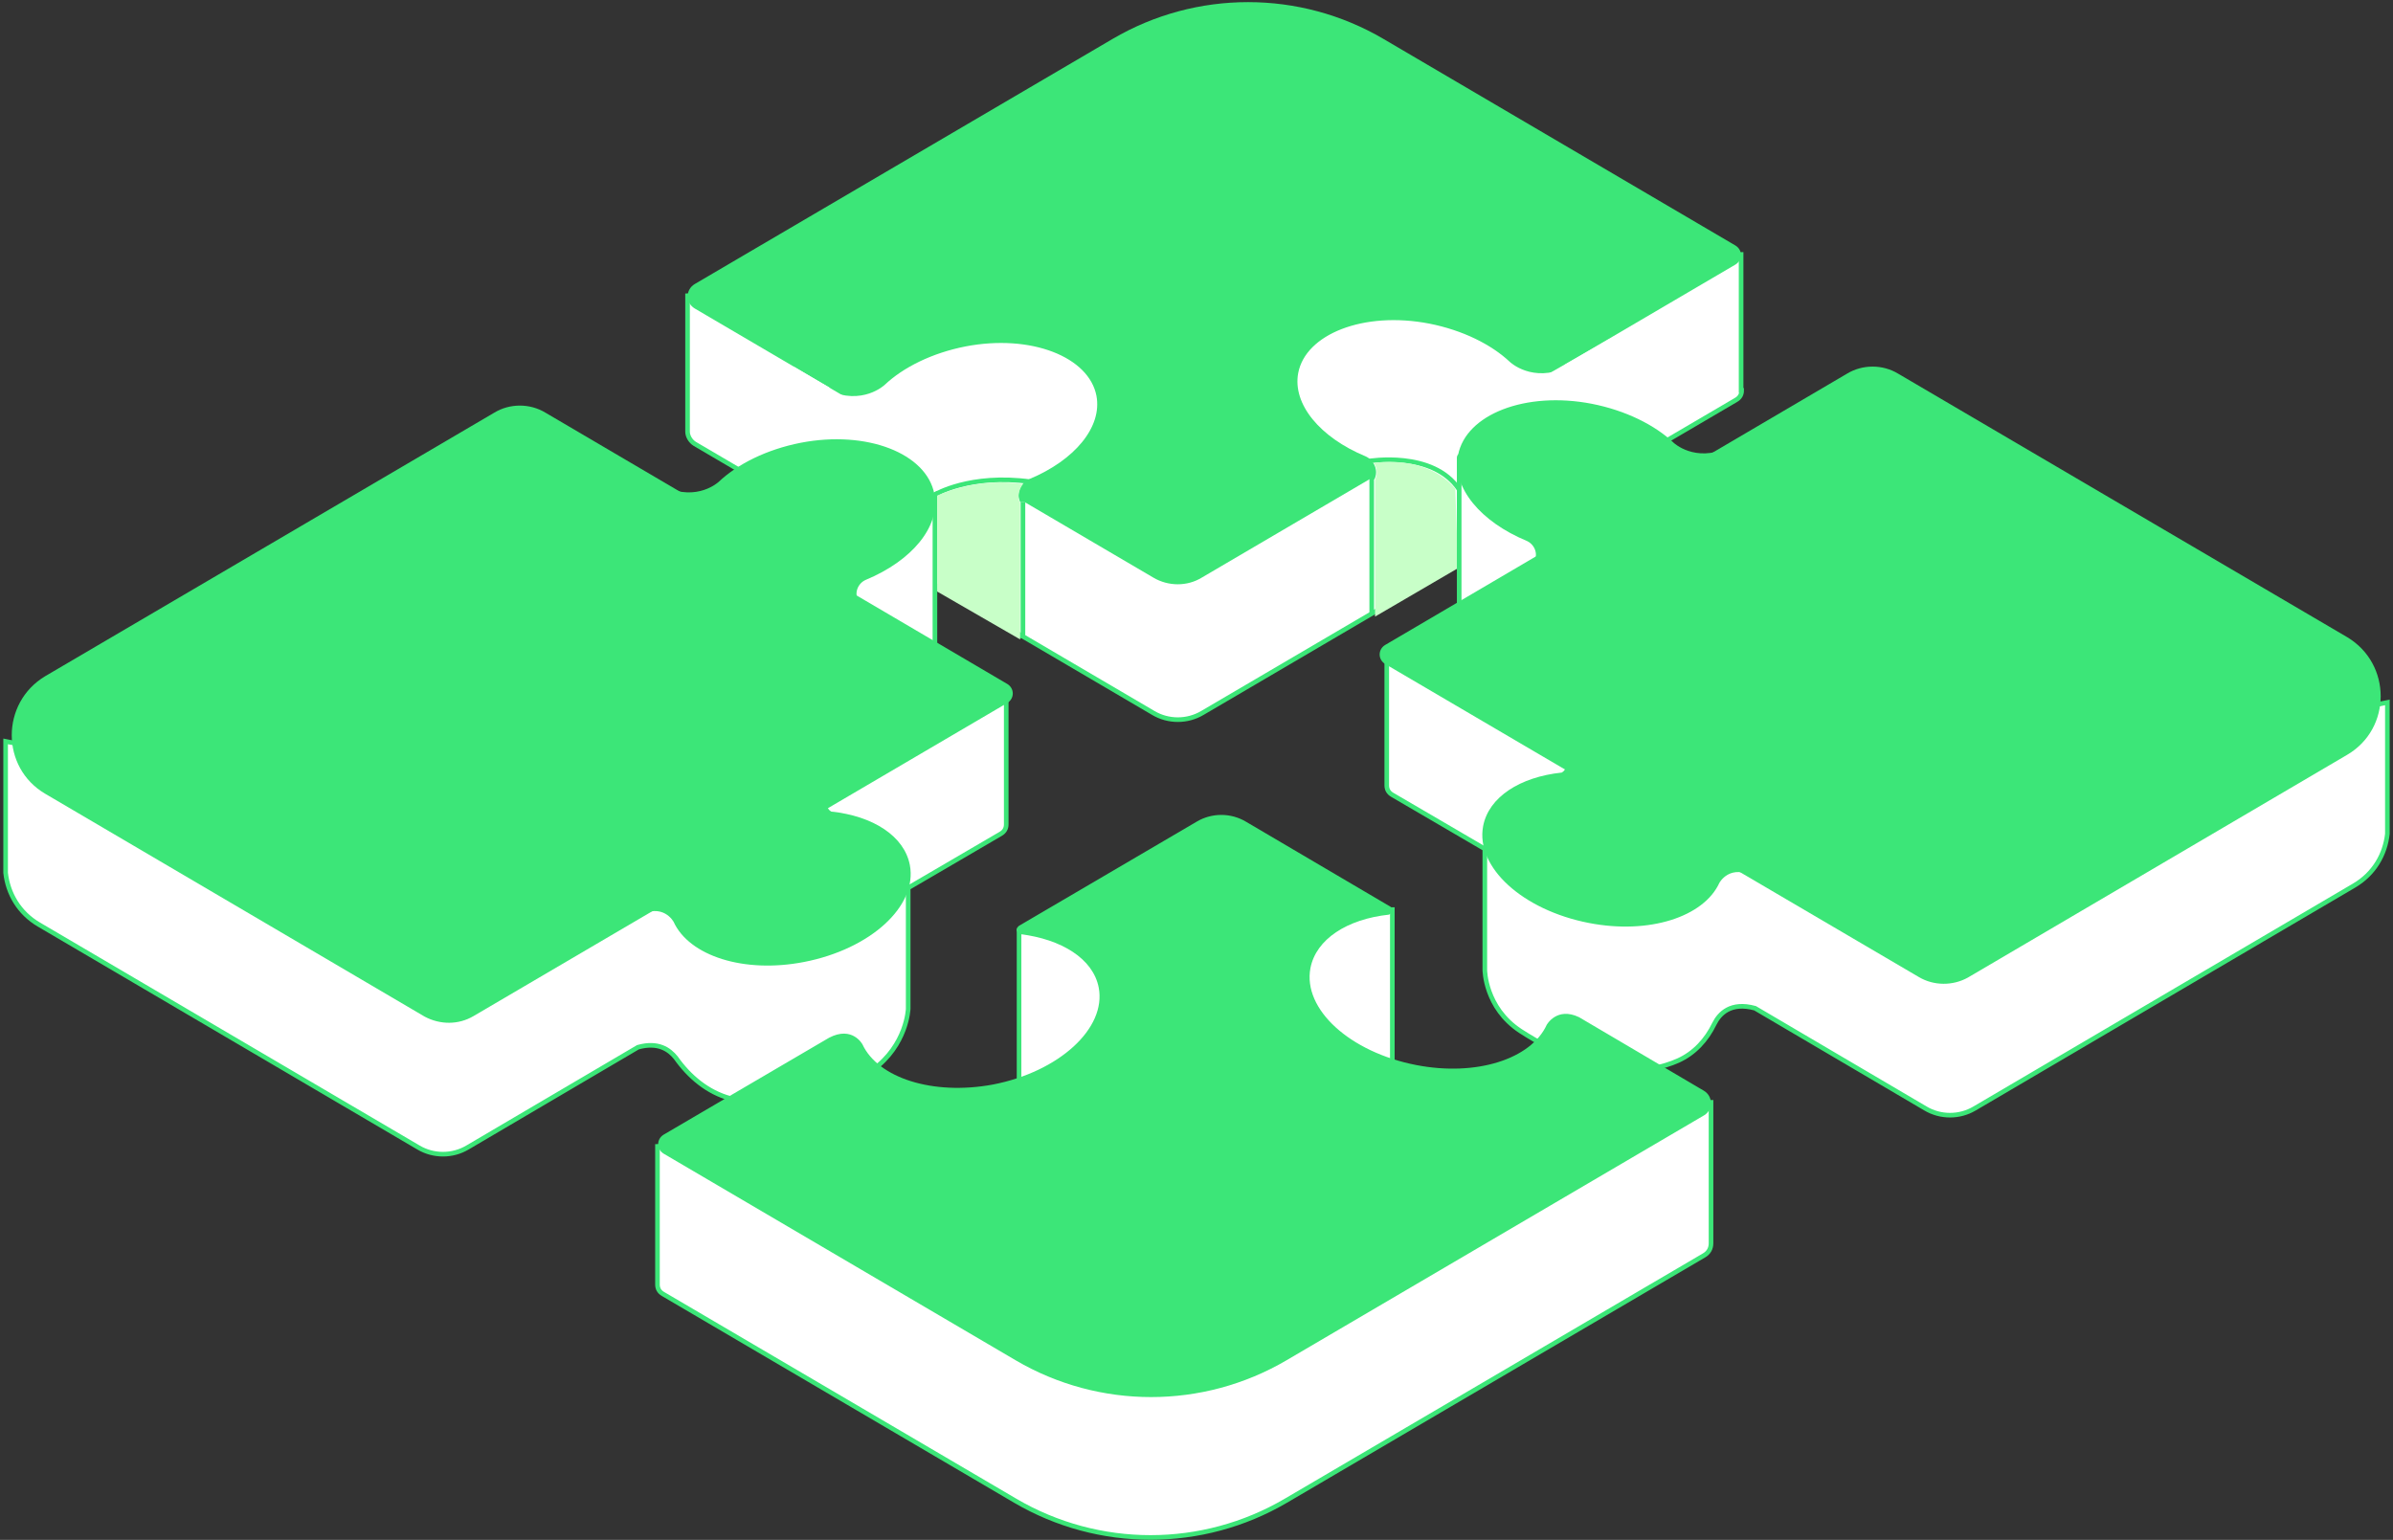 <svg width="519" height="334" viewBox="0 0 519 334" fill="none" xmlns="http://www.w3.org/2000/svg">
    <rect x="0" y="0" width="519" height="334" fill="#333333" stroke="none"/>
    <path d="M377.734 84.681C377.734 85.527 377.372 86.252 376.526 86.736L260.768 154.643C257.506 156.577 253.398 156.577 250.135 154.643L150.69 96.281C149.723 95.677 149.119 94.59 149.119 93.623V64.14L377.614 55.198V84.681H377.734Z" fill="white" stroke="#3CE678" stroke-miterlimit="10"/>
    <path d="M250.136 125.281L150.69 66.919C148.636 65.71 148.636 62.811 150.69 61.602L241.315 8.436C259.44 -2.197 281.914 -2.197 300.039 8.436L376.406 53.265C377.976 54.231 377.976 56.406 376.406 57.373L260.648 125.281C257.506 127.214 253.398 127.214 250.136 125.281Z" fill="#3CE678"/>
    <path d="M179.811 84.198C186.94 87.461 191.532 83.111 191.532 83.111C195.64 79.244 201.923 76.103 209.294 74.653C223.673 71.874 236.602 76.948 238.294 85.769C239.623 92.898 233.34 100.269 223.431 104.377C221.74 105.102 220.894 107.157 221.74 108.727V108.848" fill="white"/>
    <path d="M179.811 84.198C186.94 87.461 191.532 83.111 191.532 83.111C195.64 79.244 201.923 76.103 209.294 74.653C223.673 71.874 236.602 76.948 238.294 85.769C239.623 92.898 233.34 100.269 223.431 104.377C221.74 105.102 220.894 107.157 221.74 108.727V108.848" stroke="#3CE678" stroke-miterlimit="10"/>
    <path d="M339.552 79.243C332.422 82.506 327.831 78.156 327.831 78.156C323.722 74.289 317.439 71.148 310.068 69.698C295.689 66.918 282.76 71.993 281.068 80.814C279.739 87.943 286.023 95.314 295.931 99.422C297.623 100.147 298.468 102.202 297.622 103.772V103.893" fill="white"/>
    <path d="M339.552 79.243C332.422 82.506 327.831 78.156 327.831 78.156C323.722 74.289 317.439 71.148 310.068 69.698C295.689 66.918 282.76 71.993 281.068 80.814C279.739 87.943 286.023 95.314 295.931 99.422C297.623 100.147 298.468 102.202 297.622 103.772V103.893" stroke="#3CE678" stroke-miterlimit="10"/>
    <path d="M297.502 103.772V133.135" stroke="#3CE678" stroke-miterlimit="10"/>
    <path d="M221.86 108.848V138.452" stroke="#3CE678" stroke-miterlimit="10"/>
    <path d="M202.769 107.276C202.769 107.276 210.381 102.684 223.552 104.497L202.769 107.276Z" fill="white"/>
    <path d="M202.769 107.276C202.769 107.276 210.381 102.684 223.552 104.497" stroke="#3CE678" stroke-miterlimit="10"/>
    <path d="M296.777 100.028C296.777 100.028 310.793 97.611 316.472 106.19L296.777 100.028Z" fill="white"/>
    <path d="M296.777 100.028C296.777 100.028 310.793 97.611 316.472 106.19" stroke="#3CE678" stroke-miterlimit="10"/>
    <path d="M138.365 227.143L101.39 248.893C98.128 250.826 94.019 250.826 90.757 248.893L8.47 200.56C4.12 198.022 1.704 193.793 1.22 189.322V160.806L21.399 164.914L141.99 175.789L218.235 150.414V178.81C218.235 179.656 217.873 180.381 217.027 180.864L196.969 192.585V218.805C196.969 218.805 196.727 226.659 189.236 232.097C187.423 233.426 183.073 232.097 179.811 234.634C172.561 240.314 164.586 239.951 158.423 238.259C153.469 236.93 149.482 233.547 146.582 229.439C145.132 227.626 142.715 225.934 138.365 227.143Z" fill="white" stroke="#3CE678" stroke-miterlimit="10"/>
    <path d="M202.769 140.023V107.277L170.386 124.436L199.99 142.077L202.769 140.023Z" fill="white" stroke="#3CE678" stroke-miterlimit="10"/>
    <path d="M92.086 220.497L9.799 172.164C0.132 166.485 0.132 152.468 9.799 146.668L107.19 89.514C110.574 87.46 114.923 87.46 118.307 89.514L218.477 148.36C220.048 149.326 220.048 151.501 218.477 152.468L102.719 220.376C99.457 222.309 95.469 222.309 92.086 220.497Z" fill="#3CE678"/>
    <path d="M315.627 105.948C315.264 105.827 310.793 98.94 297.985 100.39C297.985 100.39 299.193 102.202 298.226 104.015V133.74L316.231 123.227L315.627 105.948Z" fill="#C8FFC8"/>
    <path d="M144.165 105.586C151.294 108.849 155.886 104.499 155.886 104.499C159.994 100.632 166.278 97.49 173.648 96.04C188.027 93.261 200.957 98.336 202.648 107.157C203.977 114.286 197.694 121.657 187.786 125.765C186.094 126.49 185.248 128.544 186.094 130.115V130.236" fill="#3CE678"/>
    <path d="M138.365 198.747C143.803 195.606 146.098 199.956 146.098 199.956C149.482 207.326 161.323 211.193 174.373 208.656C188.752 205.876 199.023 196.572 197.331 187.631C196.123 181.347 189.357 176.997 180.294 176.031C180.294 176.031 178.481 175.064 180.415 173.977" fill="#3CE678"/>
    <path d="M203.252 107.519C203.252 107.519 211.469 103.411 221.86 104.982C221.86 104.982 220.169 107.157 221.256 109.09V138.694L203.252 128.303V107.519Z" fill="#C8FFC8"/>
    <path d="M380.635 218.684L417.609 240.434C420.872 242.367 424.98 242.367 428.243 240.434L510.53 192.101C514.88 189.563 517.296 185.334 517.78 180.863V152.347L497.6 156.455L377.01 167.33L300.764 141.955V170.351C300.764 171.197 301.127 171.922 301.972 172.405L322.031 184.126V210.346C322.031 210.346 322.031 218.563 329.764 223.638C346.197 234.271 357.435 232.942 363.96 230.042C367.464 228.471 370.122 225.571 371.814 222.067C372.901 219.892 375.318 217.234 380.635 218.684Z" fill="white" stroke="#3CE678" stroke-miterlimit="10"/>
    <path d="M316.472 131.565V99.182C316.472 98.94 316.714 98.819 316.835 98.94L348.493 115.857L318.889 133.619L316.472 131.565Z" fill="white" stroke="#3CE678" stroke-miterlimit="10"/>
    <path d="M426.793 212.039L509.079 163.706C518.746 158.027 518.746 144.01 509.079 138.21L411.688 81.056C408.305 79.002 403.955 79.002 400.572 81.056L300.402 139.902C298.831 140.868 298.831 143.043 300.402 144.01L416.159 211.918C419.422 213.851 423.53 213.851 426.793 212.039Z" fill="#3CE678"/>
    <path d="M374.714 97.127C367.584 100.39 362.993 96.04 362.993 96.04C358.885 92.173 352.601 89.031 345.231 87.581C330.852 84.802 317.922 89.877 316.231 98.698C314.902 105.827 321.185 113.198 331.093 117.306C332.785 118.031 333.631 120.085 332.785 121.656V121.777" fill="#3CE678"/>
    <path d="M301.973 197.298V230.768L280.827 226.177C280.827 226.177 276.839 205.635 277.443 204.548C278.048 203.46 279.739 199.715 279.739 199.715L297.502 197.298H301.973Z" fill="white" stroke="#3CE678" stroke-miterlimit="10"/>
    <path d="M380.635 190.288C375.197 187.147 372.901 191.497 372.901 191.497C369.518 198.867 357.676 202.734 344.626 200.197C330.247 197.417 319.976 188.113 321.668 179.172C322.876 172.888 329.643 168.538 338.705 167.572C338.705 167.572 340.518 166.605 338.585 165.518" fill="#3CE678"/>
    <path d="M371.089 269.676C371.089 270.764 370.605 271.73 369.518 272.334L278.893 325.501C260.768 336.134 238.294 336.134 220.169 325.501L143.803 280.672C142.957 280.189 142.594 279.464 142.594 278.618V248.651L371.089 239.105V269.676Z" fill="white" stroke="#3CE678" stroke-miterlimit="10"/>
    <path d="M221.015 202.01V235.48L242.16 230.889C242.16 230.889 246.148 210.347 245.544 209.26C244.94 208.172 243.248 204.426 243.248 204.426L225.485 202.01H221.015Z" fill="white" stroke="#3CE678" stroke-miterlimit="10"/>
    <path d="M369.518 236.569L342.451 220.619C337.618 218.323 335.443 222.311 335.443 222.311C332.06 229.681 320.218 233.548 307.168 231.011C292.789 228.232 282.518 218.927 284.21 209.986C285.418 203.703 292.185 199.353 301.247 198.386C301.247 198.386 302.697 197.661 301.61 196.694L270.193 178.207C266.931 176.274 262.822 176.274 259.56 178.207L221.014 200.803C219.685 201.89 221.256 202.615 221.256 202.615C230.198 203.703 237.085 207.932 238.294 214.215C239.985 223.036 229.714 232.461 215.335 235.24C202.285 237.656 190.444 233.79 187.06 226.54C187.06 226.54 184.885 222.432 179.81 225.09L143.923 246.115C142.352 247.081 142.352 249.256 143.923 250.223L220.289 295.052C238.414 305.685 260.889 305.685 279.014 295.052L369.639 241.886C371.572 240.677 371.572 237.777 369.518 236.569Z" fill="#3CE678"/>
    <path d="M348.976 73.564L335.443 81.298L343.055 82.144L348.976 73.564Z" fill="white"/>
    <path d="M172.077 79.486L185.006 87.099L174.857 87.582L172.077 79.486Z" fill="white"/>
</svg>
